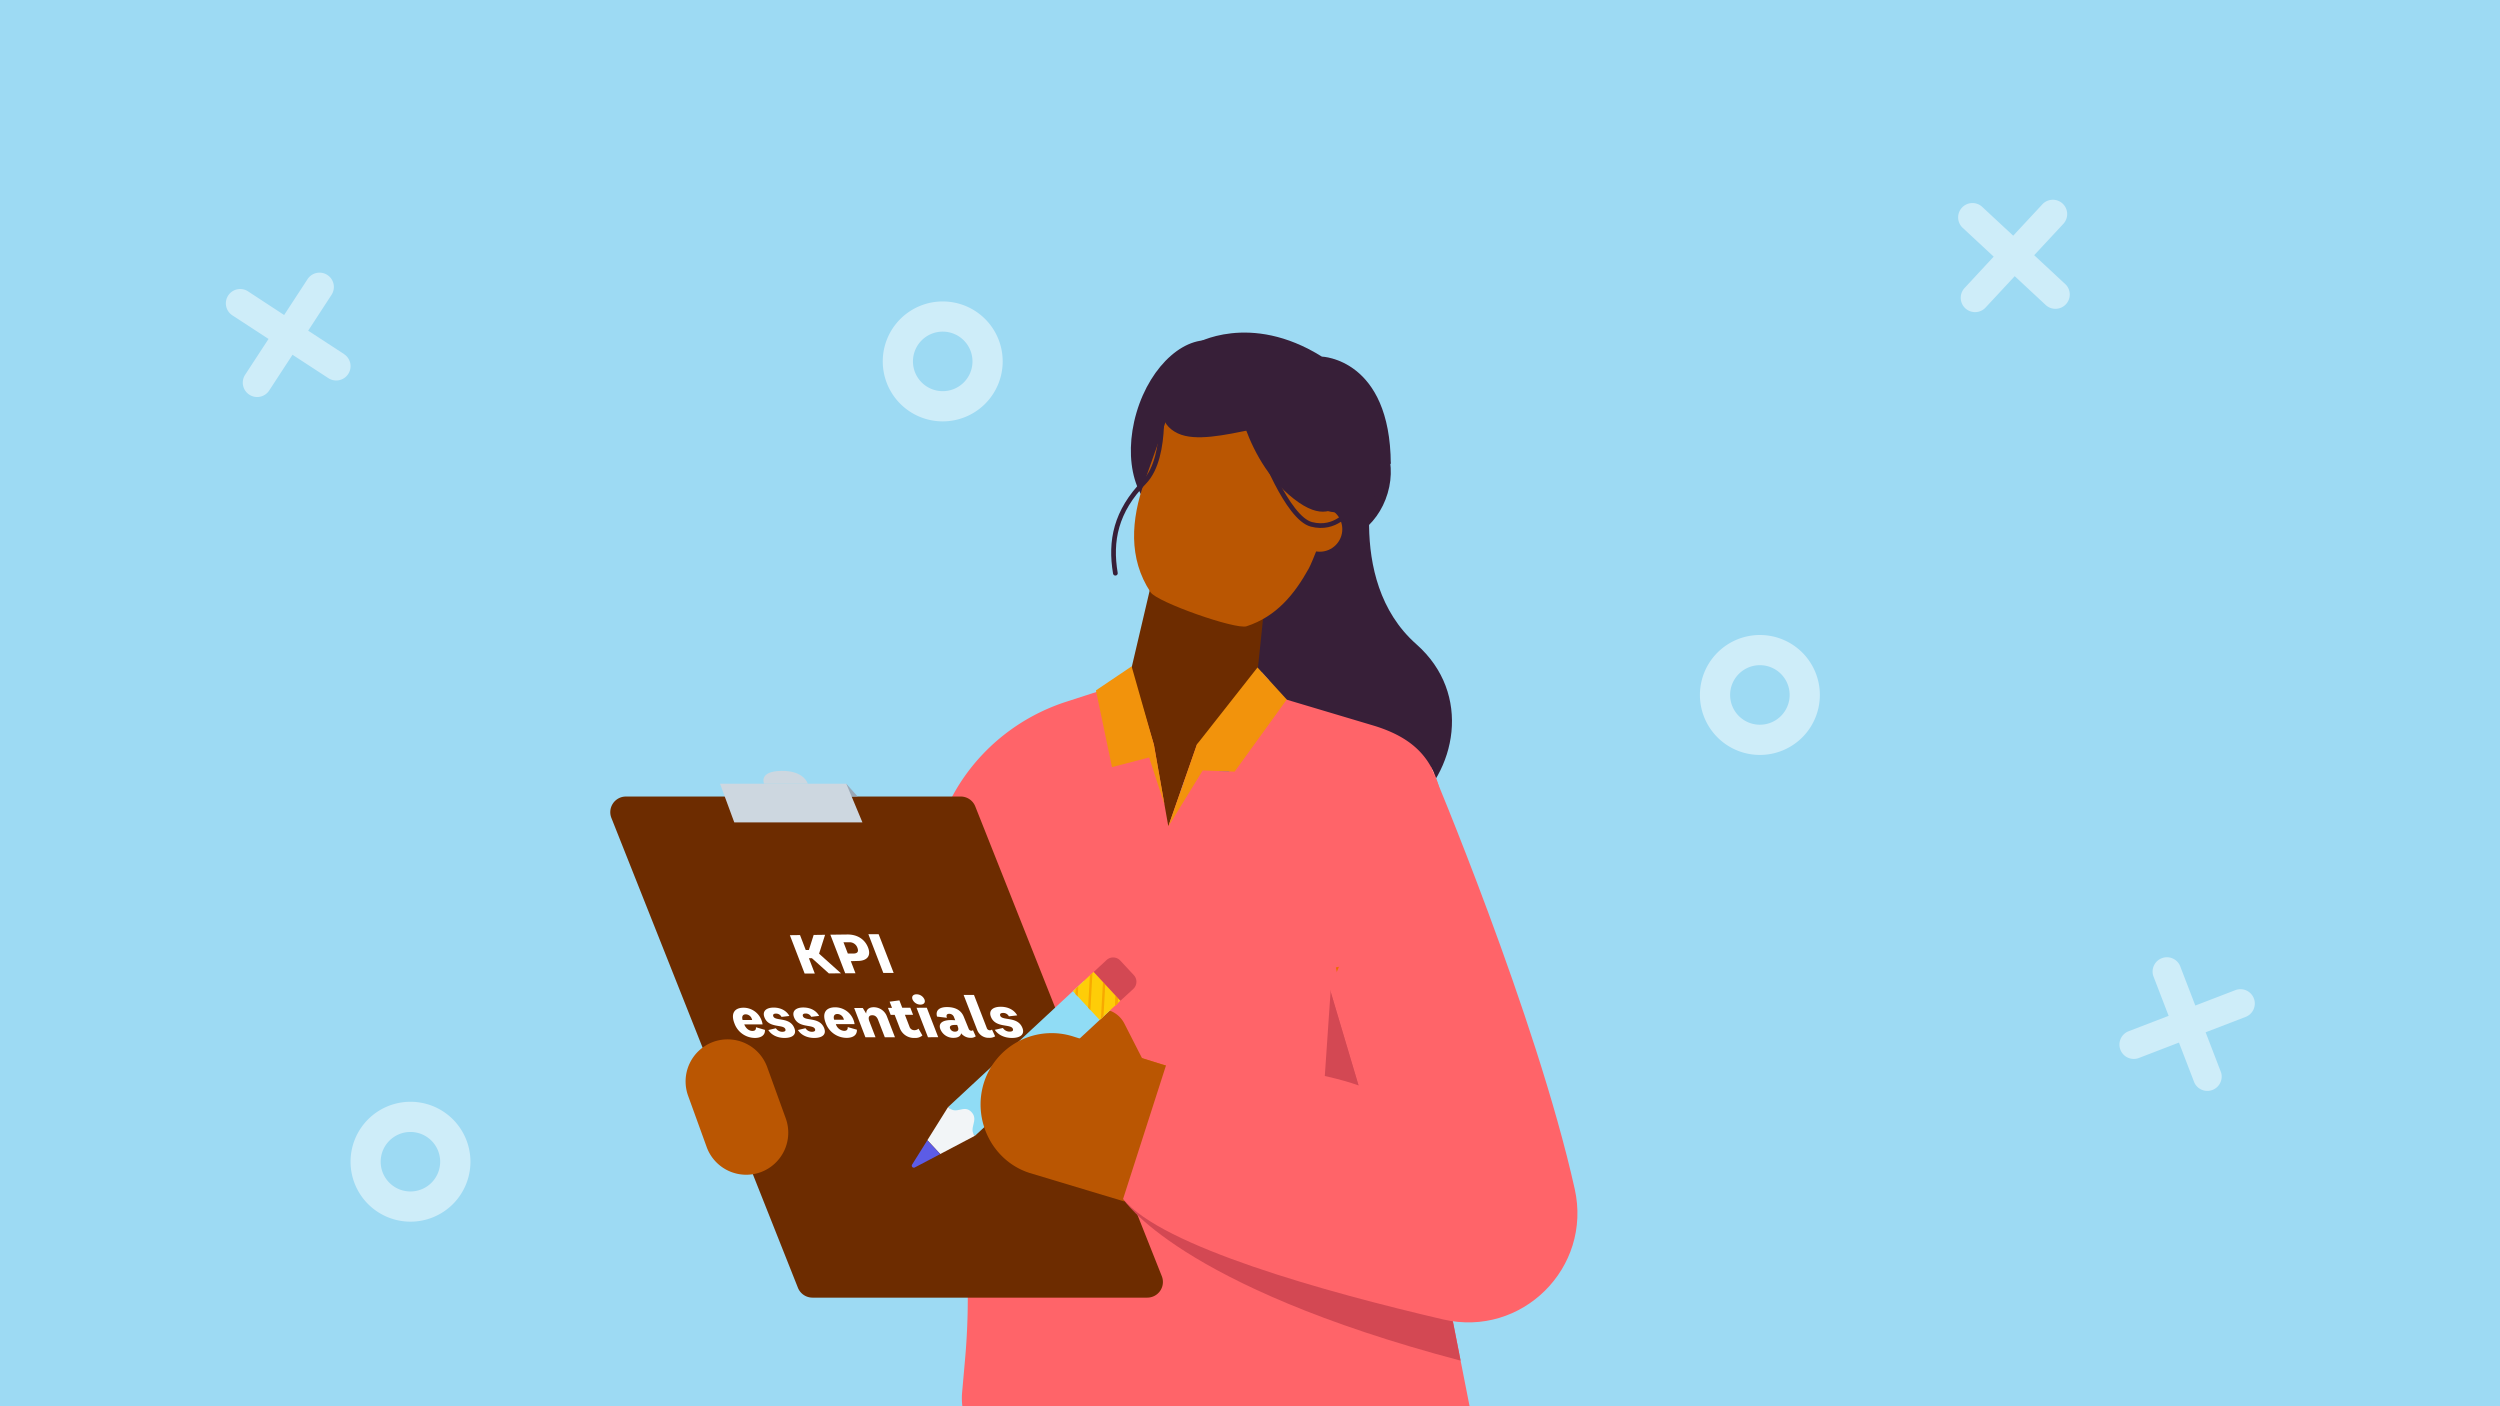 <svg xmlns="http://www.w3.org/2000/svg" xmlns:xlink="http://www.w3.org/1999/xlink" viewBox="0 0 1312 738"><defs><style>.cls-1,.cls-12,.cls-19,.cls-22,.cls-8{fill:none;}.cls-2{fill:#9ddaf3;}.cls-3,.cls-45{fill:#fff;}.cls-3{opacity:0.5;}.cls-4{clip-path:url(#clip-path);}.cls-5{fill:#d34853;}.cls-6{fill:#371f38;}.cls-7{fill:#dae5ed;}.cls-8{stroke:#f1f4f6;stroke-width:213.54px;}.cls-12,.cls-8{stroke-linejoin:round;}.cls-9{fill:#6d2c00;}.cls-10{fill:#ba5602;}.cls-11{fill:#ff6469;}.cls-12{stroke:#eb6c00;stroke-width:74.64px;}.cls-13{fill:#f1f4f6;}.cls-14{fill:#90dcf5;}.cls-15{fill:#f2f5f7;}.cls-16{fill:#5c5ce6;}.cls-17{fill:#fecd08;}.cls-18{clip-path:url(#clip-path-2);}.cls-19{stroke:#f8a900;stroke-width:1.28px;}.cls-19,.cls-22{stroke-miterlimit:10;}.cls-20{fill:#99a8b7;}.cls-21{fill:#cdd7e0;}.cls-22{stroke:#371f38;stroke-linecap:round;stroke-width:2.47px;}.cls-23{fill:#f2930c;}.cls-24{clip-path:url(#clip-path-3);}.cls-25{clip-path:url(#clip-path-4);}.cls-26{clip-path:url(#clip-path-5);}.cls-27{clip-path:url(#clip-path-6);}.cls-28{clip-path:url(#clip-path-7);}.cls-29{clip-path:url(#clip-path-8);}.cls-30{clip-path:url(#clip-path-9);}.cls-31{clip-path:url(#clip-path-10);}.cls-32{clip-path:url(#clip-path-11);}.cls-33{clip-path:url(#clip-path-12);}.cls-34{clip-path:url(#clip-path-13);}.cls-35{clip-path:url(#clip-path-14);}.cls-36{clip-path:url(#clip-path-15);}.cls-37{clip-path:url(#clip-path-16);}.cls-38{clip-path:url(#clip-path-17);}.cls-39{clip-path:url(#clip-path-18);}.cls-40{clip-path:url(#clip-path-19);}.cls-41{clip-path:url(#clip-path-20);}.cls-42{clip-path:url(#clip-path-21);}.cls-43{clip-path:url(#clip-path-22);}.cls-44{clip-path:url(#clip-path-23);}</style><clipPath id="clip-path"><rect class="cls-1" x="80.89" y="162.3" width="1009.04" height="575.87"/></clipPath><clipPath id="clip-path-2"><rect class="cls-1" x="568.08" y="512.38" width="14.9" height="20.65" transform="translate(-201.89 531.61) rotate(-42.9)"/></clipPath><clipPath id="clip-path-3"><polygon class="cls-1" points="632.91 394.07 628.17 390.64 659.94 350.28 675.28 367.11 647.92 404.98 647.87 404.94 631.18 404.34 613.18 433.63 628.15 390.63 632.91 394.07"/></clipPath><clipPath id="clip-path-4"><path class="cls-1" d="M668.47,354a3.26,3.26,0,1,1-3.26-3.26,3.26,3.26,0,0,1,3.26,3.26"/></clipPath><clipPath id="clip-path-5"><path class="cls-1" d="M645.66,363.81a3.26,3.26,0,1,1-3.26-3.26,3.26,3.26,0,0,1,3.26,3.26"/></clipPath><clipPath id="clip-path-6"><path class="cls-1" d="M622.86,354a3.26,3.26,0,1,1-3.26-3.26,3.26,3.26,0,0,1,3.26,3.26"/></clipPath><clipPath id="clip-path-7"><path class="cls-1" d="M577.25,354a3.26,3.26,0,1,1-3.26-3.26,3.27,3.27,0,0,1,3.26,3.26"/></clipPath><clipPath id="clip-path-8"><path class="cls-1" d="M668.47,373.58a3.26,3.26,0,1,1-3.26-3.25,3.26,3.26,0,0,1,3.26,3.25"/></clipPath><clipPath id="clip-path-9"><path class="cls-1" d="M645.66,383.36a3.26,3.26,0,1,1-3.26-3.26,3.26,3.26,0,0,1,3.26,3.26"/></clipPath><clipPath id="clip-path-10"><path class="cls-1" d="M622.86,373.58a3.26,3.26,0,1,1-3.26-3.25,3.26,3.26,0,0,1,3.26,3.25"/></clipPath><clipPath id="clip-path-11"><path class="cls-1" d="M577.25,373.58a3.26,3.26,0,1,1-3.26-3.25,3.27,3.27,0,0,1,3.26,3.25"/></clipPath><clipPath id="clip-path-12"><path class="cls-1" d="M668.47,393.13a3.26,3.26,0,1,1-3.26-3.26,3.26,3.26,0,0,1,3.26,3.26"/></clipPath><clipPath id="clip-path-13"><path class="cls-1" d="M645.66,402.91a3.26,3.26,0,1,1-3.26-3.26,3.26,3.26,0,0,1,3.26,3.26"/></clipPath><clipPath id="clip-path-14"><path class="cls-1" d="M622.86,393.13a3.26,3.26,0,1,1-3.26-3.26,3.26,3.26,0,0,1,3.26,3.26"/></clipPath><clipPath id="clip-path-15"><path class="cls-1" d="M577.25,393.13a3.26,3.26,0,1,1-3.26-3.26,3.27,3.27,0,0,1,3.26,3.26"/></clipPath><clipPath id="clip-path-16"><path class="cls-1" d="M668.47,412.68a3.26,3.26,0,1,1-3.26-3.26,3.26,3.26,0,0,1,3.26,3.26"/></clipPath><clipPath id="clip-path-17"><path class="cls-1" d="M645.66,422.45a3.26,3.26,0,1,1-3.26-3.25,3.25,3.25,0,0,1,3.26,3.25"/></clipPath><clipPath id="clip-path-18"><path class="cls-1" d="M600.05,363.81a3.26,3.26,0,1,1-3.26-3.26,3.26,3.26,0,0,1,3.26,3.26"/></clipPath><clipPath id="clip-path-19"><path class="cls-1" d="M600.05,383.36a3.26,3.26,0,1,1-3.26-3.26,3.26,3.26,0,0,1,3.26,3.26"/></clipPath><clipPath id="clip-path-20"><path class="cls-1" d="M600.05,402.91a3.26,3.26,0,1,1-3.26-3.26,3.26,3.26,0,0,1,3.26,3.26"/></clipPath><clipPath id="clip-path-21"><path class="cls-1" d="M600.05,422.45a3.26,3.26,0,1,1-3.26-3.25,3.25,3.25,0,0,1,3.26,3.25"/></clipPath><clipPath id="clip-path-22"><path class="cls-1" d="M622.86,412.68a3.26,3.26,0,1,1-3.26-3.26,3.26,3.26,0,0,1,3.26,3.26"/></clipPath><clipPath id="clip-path-23"><path class="cls-1" d="M577.25,412.68a3.26,3.26,0,1,1-3.26-3.26,3.27,3.27,0,0,1,3.26,3.26"/></clipPath></defs><g id="Pale_Blue_BG" data-name="Pale Blue BG"><rect class="cls-2" width="1312" height="738"/></g><g id="illustration"><path class="cls-3" d="M180.56,185.82l-18.83-12.28L174,154.71a7.53,7.53,0,0,0-2.19-10.4h0a7.52,7.52,0,0,0-10.41,2.19l-12.28,18.82L130.31,153a7.52,7.52,0,1,0-8.22,12.59l18.83,12.29-12.29,18.82a7.54,7.54,0,0,0,2.19,10.41h0A7.52,7.52,0,0,0,141.23,205l12.28-18.82,18.83,12.28a7.52,7.52,0,1,0,8.22-12.6Z"/><path class="cls-3" d="M1165.59,562.75l-8.08-21,21-8.08a7.52,7.52,0,0,0,4.31-9.72h0a7.52,7.52,0,0,0-9.72-4.32l-21,8.08-8.08-21a7.52,7.52,0,0,0-14,5.4l8.08,21-21,8.08a7.52,7.52,0,0,0-4.31,9.72h0a7.51,7.51,0,0,0,9.72,4.31l21-8.08,8.08,21a7.52,7.52,0,0,0,14-5.41Z"/><path class="cls-3" d="M215.43,578.21a31.46,31.46,0,1,0,31.46,31.46A31.46,31.46,0,0,0,215.43,578.21Zm0,47.07A15.61,15.61,0,1,1,231,609.67,15.61,15.61,0,0,1,215.43,625.28Z"/><path class="cls-3" d="M923.6,333.25a31.47,31.47,0,1,0,31.46,31.46A31.46,31.46,0,0,0,923.6,333.25Zm0,47.08a15.62,15.62,0,1,1,15.61-15.62A15.62,15.62,0,0,1,923.6,380.33Z"/><path class="cls-3" d="M494.75,158.2a31.47,31.47,0,1,0,31.46,31.47A31.46,31.46,0,0,0,494.75,158.2Zm0,47.08a15.62,15.62,0,1,1,15.61-15.61A15.61,15.61,0,0,1,494.75,205.28Z"/><path class="cls-3" d="M1084,149.24l-16.46-15.31,15.31-16.46a7.53,7.53,0,0,0-.39-10.63h0a7.52,7.52,0,0,0-10.63.39l-15.31,16.46-16.46-15.31a7.52,7.52,0,0,0-10.24,11l16.46,15.31L1031,151.16a7.53,7.53,0,0,0,.39,10.63h0a7.52,7.52,0,0,0,10.63-.38l15.31-16.47,16.46,15.31a7.52,7.52,0,0,0,10.24-11Z"/><g class="cls-4"><path class="cls-5" d="M524.84,639.5s-12.48,34.67-56.92,11.7S409,615.57,409,615.57L375.8,572.29l92.12-8.18,13.23-64,65.61,62.37Z"/><path class="cls-6" d="M728.25,258.82c-5.29,18-21.66,29-36.55,24.58S669,260.89,674.31,242.93s21.89-29.84,36.6-24.85S733.55,240.85,728.25,258.82Z"/><path class="cls-6" d="M633.59,382c75.77,121.62,168.77,8.21,109.71-43.91C704.52,303.83,722.77,240,722.77,240l-54.3,42.13Z"/><ellipse class="cls-6" cx="625.58" cy="225.06" rx="47.67" ry="30.38" transform="translate(232.87 761.52) rotate(-73.58)"/><path class="cls-7" d="M650.9,1326.5l-64-301.54-16-75.41-4-18.85c-.68-3.15-1.3-6.28-2-9.43l-2.21-9.45L553.78,874,518.4,722.38l202.4-28.87,7.9,151.85,2,38.06.5,9.51a26.71,26.71,0,0,0,.66,4.71l.87,4.68,3.46,18.73L750,996l55.47,299.8Z"/><polyline class="cls-8" points="636.98 553.8 661.89 823.47 431.64 1267.07"/><polygon class="cls-5" points="494.88 433.63 467.92 564.11 576.86 588.68 597.34 472.55 494.88 433.63"/><polygon class="cls-9" points="613.66 265.99 667.85 276.73 655.68 393.5 586.53 381.64 613.66 265.99"/><path class="cls-10" d="M696.44,274.51l14.88-42.17c6.81-19.29-27.63-30.73-53.32-39.8l-1.81-.64c-20.17-7.12-30.08-11.33-36.89,8l-18.74,53.08c-6.91,19.59-8.56,40,3.29,57.88,3.44,5.17,44.61,19.69,50.36,17.8,15.6-5.1,25.09-16.69,32.66-30.36C688.79,294.82,695,278.52,696.44,274.51Z"/><path class="cls-6" d="M757.58,198.7c.07.19.15.38.21.57Z"/><circle class="cls-10" cx="692.62" cy="277.72" r="11.82"/><path class="cls-11" d="M660.73,362.85l-72.93-3.74-28.38,9.21c-33.92,11-60.2,38.54-68.7,73.18-1.61,6.56-2.4,12.64-1.86,17.59L502.32,618a361.58,361.58,0,0,1,4.13,95.54l-1.53,17.19a33.68,33.68,0,0,0,31.5,36.62l200,12.16a33.68,33.68,0,0,0,35.09-40.12L739.75,578l18-141.34c.19-32.42-10.59-47.67-36.34-55.7Z"/><polygon class="cls-5" points="726.5 616.74 724.5 604.57 698.38 519.05 691.75 615.88 726.5 616.74"/><polyline class="cls-12" points="737.6 500.1 767.97 646.03 582.72 589.31"/><polygon class="cls-13" points="728.21 455.32 698.64 520.02 713.8 570.96 793.35 546.36 751.8 403.87 728.21 455.32"/><ellipse class="cls-6" cx="703.12" cy="244.13" rx="24.91" ry="24.24" transform="translate(270.21 849.57) rotate(-73.58)"/><path class="cls-6" d="M621.79,185.24s-24.72,32.25-3.68,42.19c18.56,8.78,62.41-14.36,68.2.91s20.82-12,20.82-12Z"/><path class="cls-6" d="M617.29,188.1s13.73-8.58,34.74-.84c20.23,7.45,37.31,28.33,62.61,45.13C716.79,233.83,617.29,188.1,617.29,188.1Z"/><polygon class="cls-9" points="613.12 433.59 605.56 390.81 596.16 359.54 623.27 341.44 660.73 362.85 628.19 390.64 613.12 433.59"/><path class="cls-10" d="M565.14,549.77l10.56,20.68,24.94-12.57-10.56-20.69A14,14,0,0,0,571.33,531h0A14,14,0,0,0,565.14,549.77Z"/><path class="cls-9" d="M426.39,681H602.08a8.22,8.22,0,0,0,7.64-11.25l-97.9-246.55a8.21,8.21,0,0,0-7.63-5.18H328.49a8.21,8.21,0,0,0-7.63,11.24l97.89,246.56A8.24,8.24,0,0,0,426.39,681Z"/><g id="Pencil"><rect class="cls-14" x="491.66" y="545.17" width="97.06" height="20.65" transform="translate(-233.65 516.14) rotate(-42.89)"/><path class="cls-15" d="M511.63,596.06c-3.64-3.92,2.25-8.08-1.78-12.43s-8,1.89-12.27-2.7l-10.9,17.44,6.76,7.27Z"/><path class="cls-16" d="M480.12,612.66l13.32-7-6.76-7.27-8,12.77a1.07,1.07,0,0,0,1.41,1.52"/><rect class="cls-17" x="568.08" y="512.38" width="14.9" height="20.65" transform="translate(-201.89 531.52) rotate(-42.9)"/><g class="cls-18"><line class="cls-19" x1="583.57" y1="568.73" x2="587.86" y2="491.18"/><line class="cls-19" x1="576.53" y1="568.59" x2="580.81" y2="491.05"/><line class="cls-19" x1="583.71" y1="566.22" x2="588" y2="488.67"/><line class="cls-19" x1="590.9" y1="563.85" x2="595.19" y2="486.3"/><line class="cls-19" x1="598.09" y1="561.47" x2="602.38" y2="483.93"/><line class="cls-19" x1="605.28" y1="559.1" x2="609.57" y2="481.56"/><line class="cls-19" x1="569.48" y1="568.45" x2="573.77" y2="490.91"/><line class="cls-19" x1="562.44" y1="568.32" x2="566.73" y2="490.77"/><line class="cls-19" x1="555.4" y1="568.18" x2="559.69" y2="490.64"/><line class="cls-19" x1="548.36" y1="568.05" x2="552.64" y2="490.5"/></g><path class="cls-5" d="M588,525.2,574,510.07l6.64-6.17a5.12,5.12,0,0,1,7.23.14l7.22,7.77a5.13,5.13,0,0,1-.39,7.23Z"/></g><polygon class="cls-20" points="444.14 411.32 450.08 417.99 440.62 417.99 444.14 411.32"/><polygon class="cls-21" points="444.14 411.32 452.61 431.6 385.35 431.6 377.88 411.32 444.14 411.32"/><path class="cls-21" d="M401,411.32s-3.1-6.55,9-6.76,13.93,6.76,13.93,6.76Z"/><path class="cls-10" d="M540.3,615.56l49.84,15,22.82-71-49.62-15.58A37.28,37.28,0,0,0,516.43,568h0C510.13,587.62,520.69,609.26,540.3,615.56Z"/><path class="cls-10" d="M361.15,575.15l9.78,27a22.1,22.1,0,0,0,28.33,13h0a22.1,22.1,0,0,0,13-28.52l-9.67-26.71a22.1,22.1,0,0,0-28.38-13.1h0A22.1,22.1,0,0,0,361.15,575.15Z"/><path class="cls-5" d="M589.41,629.22s28.4,45.58,177.12,84.85l-4.07-20.68S602.62,636.76,589.41,629.22Z"/><path class="cls-6" d="M627.26,180.44s28.54-17,66.47,6.71c0,0,35.91,1.06,36.16,56.41Z"/><path class="cls-11" d="M757.39,692.45c-62-14.46-147.57-38.23-168-63.23l22.82-71s61.67-2.38,100.84,11.44L697.9,518.72l30.31-71.94,22.85-44.2S806.2,533.2,826.42,624C835.63,665.32,798.63,702.06,757.39,692.45Z"/><path class="cls-22" d="M608.84,204.2s4.85,35.23-8.28,48.74c-15,15.4-18.07,30.9-15.21,47.89"/><path class="cls-6" d="M647.64,201.42s4.7,42.15,34.11,62.38c26.46,18.2,30.11-21.9,30.11-21.9l2.25-15.56Z"/><path class="cls-22" d="M661.61,234.55s13.8,37.3,26.62,40.63,19.9-7.18,19.9-7.18"/><polygon class="cls-23" points="575.15 362.32 593.87 349.7 605.56 390.8 605.57 390.8 611.11 422.17 603.06 397.51 583.6 402.56 583.57 402.58 575.15 362.32"/><g class="cls-24"><g class="cls-25"><rect class="cls-16" x="647.73" y="336.55" width="34.96" height="34.96"/></g><g class="cls-26"><rect class="cls-16" x="624.92" y="346.33" width="34.96" height="34.96"/></g><g class="cls-27"><rect class="cls-16" x="602.12" y="336.55" width="34.96" height="34.96"/></g><g class="cls-28"><rect class="cls-16" x="556.51" y="336.55" width="34.96" height="34.96"/></g><g class="cls-29"><rect class="cls-16" x="647.73" y="356.1" width="34.96" height="34.96"/></g><g class="cls-30"><rect class="cls-16" x="624.92" y="365.88" width="34.96" height="34.96"/></g><g class="cls-31"><rect class="cls-16" x="602.12" y="356.1" width="34.96" height="34.96"/></g><g class="cls-32"><rect class="cls-16" x="556.51" y="356.1" width="34.96" height="34.96"/></g><g class="cls-33"><rect class="cls-16" x="647.73" y="375.65" width="34.96" height="34.96"/></g><g class="cls-34"><rect class="cls-16" x="624.92" y="385.42" width="34.96" height="34.96"/></g><g class="cls-35"><rect class="cls-16" x="602.12" y="375.65" width="34.96" height="34.96"/></g><g class="cls-36"><rect class="cls-16" x="556.51" y="375.65" width="34.96" height="34.96"/></g><g class="cls-37"><rect class="cls-16" x="647.73" y="395.2" width="34.96" height="34.96"/></g><g class="cls-38"><rect class="cls-16" x="624.92" y="404.97" width="34.96" height="34.96"/></g><g class="cls-39"><rect class="cls-16" x="579.31" y="346.33" width="34.96" height="34.96"/></g><g class="cls-40"><rect class="cls-16" x="579.31" y="365.88" width="34.96" height="34.96"/></g><g class="cls-41"><rect class="cls-16" x="579.31" y="385.42" width="34.96" height="34.96"/></g><g class="cls-42"><rect class="cls-16" x="579.31" y="404.97" width="34.96" height="34.96"/></g><g class="cls-43"><rect class="cls-16" x="602.12" y="395.2" width="34.96" height="34.96"/></g><g class="cls-44"><rect class="cls-16" x="556.51" y="395.2" width="34.96" height="34.96"/></g><rect class="cls-23" x="596.42" y="341.44" width="102.22" height="102.22" transform="translate(1295.06 785.11) rotate(-180)"/></g><path class="cls-45" d="M435,510.86l-8.91-8h-1.58l3.1,8.06-5.34,0-7.75-20.13,5.33-.07,3,7.85,1.65,0,2.51-7.91,6-.08-3.16,9.91,11.49,10.3Z"/><path class="cls-45" d="M446.51,504.42l2.44,6.34-5.39,0-7.79-20.23,8.87-.11c5.17-.06,9.2,2.42,10.93,6.89s-.67,7-5.56,7Zm-1-9.92-2.85,0,2.28,5.92,2.85,0c2.29,0,2.92-1.07,2.18-3A4.34,4.34,0,0,0,445.55,494.5Z"/><path class="cls-45" d="M461.1,490.26,469,510.6l-5.44,0-7.84-20.32Z"/><path class="cls-45" d="M396.72,539.1l4.73,1.38c.15,2.94-2.2,4.23-5.27,4.23a11.51,11.51,0,0,1-10.79-7.77c-1.89-4.93-.1-8.08,4.83-8.1a10.13,10.13,0,0,1,9.49,6.78,8.6,8.6,0,0,1,.49,2h-9.61c.86,2.16,2.53,3.41,4.28,3.41C396.15,541.05,396.83,540.45,396.72,539.1Zm-2-3.8a2.93,2.93,0,0,0-.2-.69,3.49,3.49,0,0,0-3.14-2.3c-1.59,0-2.22,1.15-1.66,3Z"/><path class="cls-45" d="M407.19,539.63a4,4,0,0,0,3.33,1.86c1.32,0,2-.48,1.62-1.44-1-2.65-8.69-.26-10.95-6.14-1.28-3.33,1.06-5.11,4.76-5.13s6.76,1.57,8.32,4.4l-4.14.49a3.15,3.15,0,0,0-2.93-1.73c-1.2,0-1.71.54-1.37,1.44,1,2.68,8.74.16,11.07,6.24,1.27,3.31-1,5.09-5.18,5.09-3.46,0-6.75-1.35-8.51-4.14Z"/><path class="cls-45" d="M422.72,539.61a4,4,0,0,0,3.35,1.87c1.34,0,2-.48,1.64-1.45-1-2.65-8.76-.26-11-6.16-1.28-3.34,1.07-5.13,4.81-5.14s6.8,1.57,8.37,4.41l-4.17.49a3.19,3.19,0,0,0-2.95-1.74c-1.21,0-1.73.55-1.38,1.45,1,2.69,8.8.16,11.14,6.26,1.28,3.32-1,5.11-5.22,5.11-3.49,0-6.79-1.36-8.56-4.16Z"/><path class="cls-45" d="M444.87,539l4.83,1.39c.15,3-2.27,4.28-5.4,4.28a11.72,11.72,0,0,1-11-7.86c-1.91-5-.08-8.16,5-8.18a10.31,10.31,0,0,1,9.68,6.85,8.43,8.43,0,0,1,.5,2l-9.82,0A4.92,4.92,0,0,0,443,541C444.28,541,445,540.41,444.87,539Zm-2-3.84a2.52,2.52,0,0,0-.21-.7,3.52,3.52,0,0,0-3.2-2.32c-1.62,0-2.27,1.15-1.7,3Z"/><path class="cls-45" d="M454.58,531.92c0-2.13,1.49-3.32,3.94-3.33a7.44,7.44,0,0,1,7,5l4.16,10.78h-5.33l-3.53-9.15c-.59-1.52-1.52-2.43-3.07-2.43s-2.38.92-1.48,3.26l3.21,8.32h-5.31L448.27,529h4.53Z"/><path class="cls-45" d="M484.08,543.42a5.7,5.7,0,0,1-4,1.29,7.93,7.93,0,0,1-7.89-5.22l-2.66-6.88h-2.1L466,528.93h2.13l-1.26-3.25L472,525l1.5,3.87h4.25l1.43,3.69-4.29,0,2.4,6.22a2.61,2.61,0,0,0,2.57,1.86,3.09,3.09,0,0,0,2.17-.8Z"/><path class="cls-45" d="M483.07,527.22a4.53,4.53,0,0,1-4.16-2.68c-.68-1.74.44-2.72,2.07-2.73a4.52,4.52,0,0,1,4.18,2.71C485.82,526.23,484.7,527.21,483.07,527.22Zm3.31,1.64,6,15.48H487l-6-15.46Z"/><path class="cls-45" d="M508.33,539.82a1.55,1.55,0,0,0,1.48,1.11,1,1,0,0,0,.79-.34l1.47,3.29a4.28,4.28,0,0,1-2.7.77,6.14,6.14,0,0,1-4-1.42,4.21,4.21,0,0,1-1-1c-.1,1.5-1.65,2.43-3.85,2.43a7.25,7.25,0,0,1-7-4.51c-1.2-3.09,1-4.81,5.67-4.82.65,0,1.53.06,2.1.09l-.6-1.56a2.63,2.63,0,0,0-2.57-1.81c-1.28,0-1.67.77-1.16,2.09l-5.19-.63c-.9-3.09,1-5,5.19-5,4.73,0,7.61,1.91,8.88,5.2Zm-6-1.93a10,10,0,0,0-1.17,0c-2.16,0-3,.64-2.54,1.9a2.65,2.65,0,0,0,2.59,1.62c1.22,0,2.2-.67,1.48-2.54Z"/><path class="cls-45" d="M522.25,543.88a5.77,5.77,0,0,1-3.24.77,6.35,6.35,0,0,1-6.21-4.19l-7.09-18.31,5.44,0,6.67,17.23a1.73,1.73,0,0,0,1.67,1.32,1.53,1.53,0,0,0,1.1-.4Z"/><path class="cls-45" d="M526.33,539.49a4.17,4.17,0,0,0,3.49,1.91c1.4,0,2.11-.49,1.72-1.48-1-2.72-9.17-.27-11.51-6.31-1.32-3.41,1.15-5.24,5.07-5.26s7.11,1.62,8.74,4.52l-4.37.5a3.33,3.33,0,0,0-3.08-1.78c-1.27,0-1.81.56-1.46,1.49,1.07,2.74,9.22.16,11.64,6.4,1.32,3.4-1.11,5.23-5.5,5.23-3.65,0-7.11-1.39-9-4.26Z"/></g></g></svg>